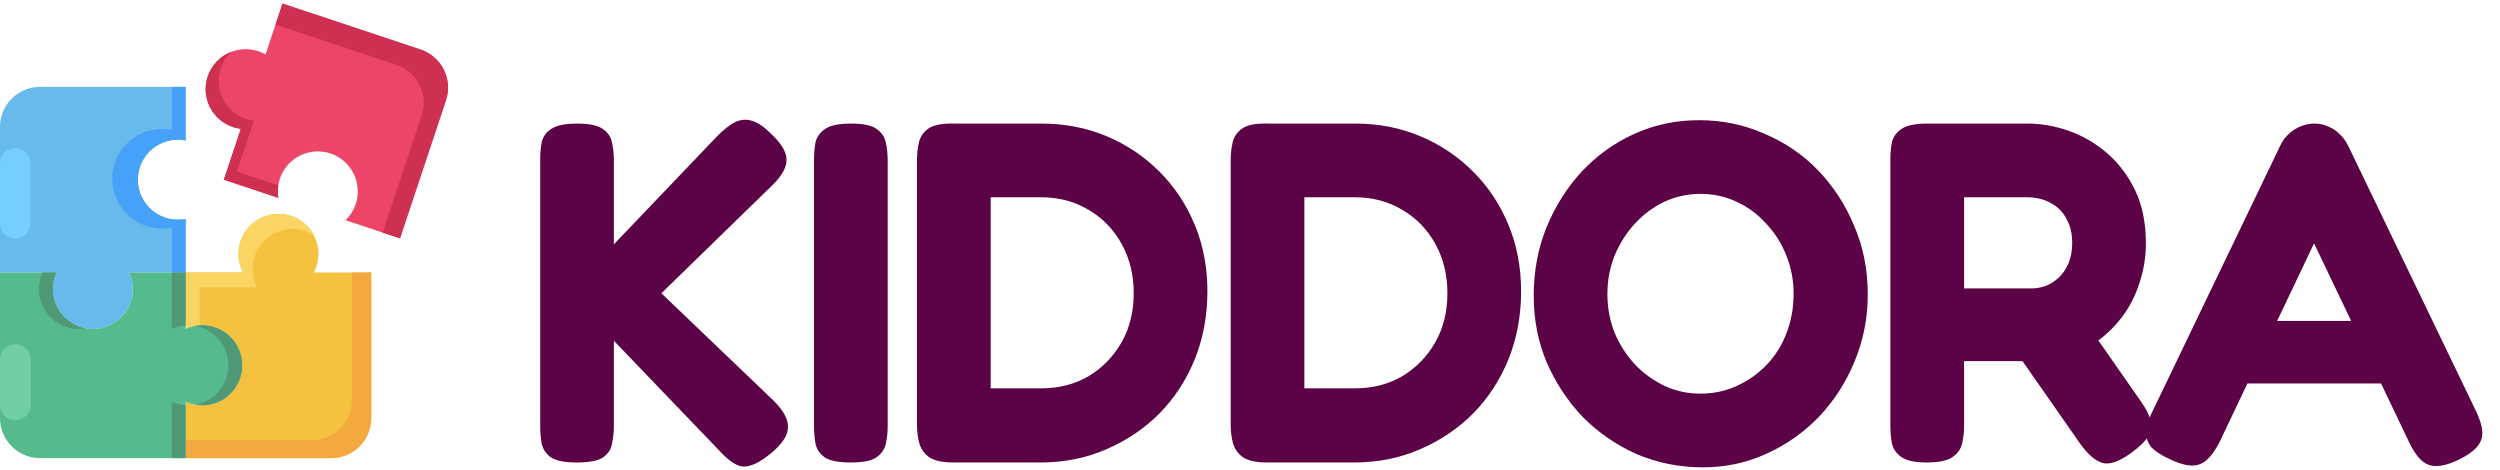 <svg width="165" height="31" viewBox="0 0 165 31" fill="none" xmlns="http://www.w3.org/2000/svg">
<path d="M38.052 30.524C37.284 30.524 36.73 30.418 36.388 30.204C36.047 29.97 35.834 29.66 35.748 29.276C35.684 28.892 35.652 28.498 35.652 28.092V10.556C35.652 10.151 35.684 9.767 35.748 9.404C35.834 9.02 36.047 8.722 36.388 8.508C36.73 8.274 37.295 8.156 38.084 8.156C38.895 8.156 39.46 8.274 39.78 8.508C40.122 8.743 40.324 9.042 40.388 9.404C40.474 9.767 40.516 10.162 40.516 10.588V16.124L47.364 8.956C47.791 8.53 48.175 8.231 48.516 8.06C48.879 7.89 49.242 7.858 49.604 7.964C49.988 8.071 50.394 8.338 50.82 8.764C51.546 9.426 51.908 10.012 51.908 10.524C51.93 11.015 51.631 11.57 51.012 12.188L43.652 19.356L51.076 26.46C51.738 27.122 52.047 27.719 52.004 28.252C51.983 28.764 51.61 29.319 50.884 29.916C50.372 30.343 49.924 30.61 49.54 30.716C49.178 30.844 48.836 30.812 48.516 30.62C48.196 30.45 47.834 30.14 47.428 29.692L40.516 22.492V28.124C40.516 28.53 40.474 28.924 40.388 29.308C40.324 29.671 40.122 29.97 39.78 30.204C39.439 30.418 38.863 30.524 38.052 30.524ZM56.124 30.524C55.356 30.524 54.801 30.418 54.46 30.204C54.118 29.97 53.905 29.66 53.82 29.276C53.756 28.892 53.724 28.498 53.724 28.092V10.588C53.724 10.162 53.756 9.767 53.82 9.404C53.905 9.042 54.118 8.743 54.46 8.508C54.801 8.274 55.366 8.156 56.156 8.156C56.966 8.156 57.532 8.274 57.852 8.508C58.193 8.743 58.396 9.042 58.46 9.404C58.545 9.767 58.588 10.172 58.588 10.62V28.124C58.588 28.53 58.545 28.924 58.46 29.308C58.374 29.671 58.161 29.97 57.82 30.204C57.5 30.418 56.934 30.524 56.124 30.524ZM62.953 30.524C62.206 30.524 61.663 30.407 61.321 30.172C61.001 29.938 60.788 29.639 60.681 29.276C60.575 28.892 60.521 28.487 60.521 28.06V10.556C60.521 10.151 60.564 9.767 60.649 9.404C60.734 9.02 60.948 8.711 61.289 8.476C61.63 8.242 62.196 8.135 62.985 8.156H68.745C70.281 8.156 71.71 8.434 73.033 8.988C74.356 9.543 75.519 10.322 76.521 11.324C77.524 12.327 78.302 13.5 78.857 14.844C79.412 16.188 79.689 17.65 79.689 19.228C79.689 20.828 79.412 22.322 78.857 23.708C78.302 25.074 77.524 26.268 76.521 27.292C75.519 28.295 74.345 29.084 73.001 29.66C71.678 30.236 70.228 30.524 68.649 30.524L62.953 30.524ZM65.385 25.628L68.745 25.628C69.897 25.628 70.932 25.362 71.849 24.828C72.766 24.274 73.492 23.527 74.025 22.588C74.558 21.65 74.825 20.572 74.825 19.356C74.825 18.14 74.558 17.052 74.025 16.092C73.492 15.132 72.766 14.386 71.849 13.852C70.932 13.298 69.886 13.02 68.713 13.02H65.385V25.628ZM83.657 30.524C82.91 30.524 82.366 30.407 82.025 30.172C81.705 29.938 81.492 29.639 81.385 29.276C81.278 28.892 81.225 28.487 81.225 28.06V10.556C81.225 10.151 81.268 9.767 81.353 9.404C81.438 9.02 81.652 8.711 81.993 8.476C82.334 8.242 82.9 8.135 83.689 8.156H89.449C90.985 8.156 92.414 8.434 93.737 8.988C95.06 9.543 96.222 10.322 97.225 11.324C98.228 12.327 99.006 13.5 99.561 14.844C100.116 16.188 100.393 17.65 100.393 19.228C100.393 20.828 100.116 22.322 99.561 23.708C99.006 25.074 98.228 26.268 97.225 27.292C96.222 28.295 95.049 29.084 93.705 29.66C92.382 30.236 90.932 30.524 89.353 30.524H83.657ZM86.089 25.628H89.449C90.601 25.628 91.636 25.362 92.553 24.828C93.47 24.274 94.196 23.527 94.729 22.588C95.262 21.65 95.529 20.572 95.529 19.356C95.529 18.14 95.262 17.052 94.729 16.092C94.196 15.132 93.47 14.386 92.553 13.852C91.636 13.298 90.59 13.02 89.417 13.02H86.089V25.628ZM112.393 30.844C110.857 30.844 109.406 30.556 108.041 29.98C106.697 29.383 105.513 28.572 104.489 27.548C103.486 26.503 102.686 25.298 102.089 23.932C101.513 22.567 101.225 21.095 101.225 19.516C101.225 17.916 101.502 16.423 102.057 15.036C102.633 13.628 103.411 12.391 104.393 11.324C105.395 10.258 106.558 9.426 107.881 8.828C109.203 8.231 110.622 7.932 112.137 7.932C113.673 7.932 115.113 8.231 116.457 8.828C117.822 9.404 119.006 10.215 120.009 11.26C121.011 12.306 121.801 13.522 122.377 14.908C122.974 16.295 123.273 17.799 123.273 19.42C123.273 20.978 122.985 22.45 122.409 23.836C121.854 25.202 121.075 26.418 120.073 27.484C119.07 28.53 117.907 29.351 116.585 29.948C115.283 30.546 113.886 30.844 112.393 30.844ZM112.233 25.98C113.086 25.98 113.886 25.81 114.633 25.468C115.379 25.127 116.03 24.668 116.585 24.092C117.161 23.495 117.598 22.802 117.897 22.012C118.217 21.202 118.377 20.327 118.377 19.388C118.377 18.492 118.217 17.65 117.897 16.86C117.577 16.05 117.129 15.346 116.553 14.748C115.998 14.13 115.347 13.65 114.601 13.308C113.875 12.967 113.086 12.796 112.233 12.796C111.401 12.796 110.611 12.967 109.865 13.308C109.139 13.65 108.489 14.13 107.913 14.748C107.358 15.346 106.91 16.05 106.569 16.86C106.249 17.65 106.089 18.503 106.089 19.42C106.089 20.316 106.249 21.17 106.569 21.98C106.91 22.77 107.358 23.463 107.913 24.06C108.489 24.658 109.139 25.127 109.865 25.468C110.59 25.81 111.379 25.98 112.233 25.98ZM127.164 30.524C126.396 30.524 125.841 30.407 125.5 30.172C125.159 29.938 124.945 29.628 124.86 29.244C124.796 28.86 124.764 28.466 124.764 28.06V10.556C124.764 10.151 124.796 9.767 124.86 9.404C124.945 9.042 125.159 8.743 125.5 8.508C125.841 8.274 126.407 8.156 127.196 8.156H133.852C134.727 8.156 135.623 8.316 136.54 8.636C137.457 8.956 138.3 9.447 139.068 10.108C139.836 10.77 140.455 11.591 140.924 12.572C141.393 13.554 141.628 14.716 141.628 16.06C141.628 16.956 141.489 17.82 141.212 18.652C140.956 19.484 140.561 20.252 140.028 20.956C139.495 21.66 138.833 22.268 138.044 22.78C137.255 23.271 136.348 23.623 135.324 23.836H129.628V28.092C129.628 28.498 129.585 28.892 129.5 29.276C129.415 29.639 129.201 29.938 128.86 30.172C128.519 30.407 127.953 30.524 127.164 30.524ZM140.668 29.884C139.879 30.46 139.249 30.684 138.78 30.556C138.311 30.428 137.82 30.012 137.308 29.308L131.676 21.244L137.148 20.54L141.276 26.46C141.639 26.972 141.863 27.41 141.948 27.772C142.055 28.135 142.001 28.476 141.788 28.796C141.596 29.116 141.223 29.479 140.668 29.884ZM129.628 19.036H134.076C134.375 19.036 134.684 18.983 135.004 18.876C135.324 18.748 135.612 18.567 135.868 18.332C136.124 18.098 136.337 17.788 136.508 17.404C136.679 17.02 136.764 16.562 136.764 16.028C136.764 15.41 136.636 14.876 136.38 14.428C136.145 13.98 135.804 13.639 135.356 13.404C134.908 13.148 134.385 13.02 133.788 13.02H129.628V19.036ZM163.416 27.132C163.672 27.666 163.811 28.124 163.832 28.508C163.853 28.871 163.736 29.202 163.48 29.5C163.245 29.778 162.851 30.055 162.296 30.332C161.443 30.738 160.781 30.855 160.312 30.684C159.843 30.535 159.405 30.034 159 29.18L152.728 16.06L146.488 29.18C146.061 30.012 145.613 30.503 145.144 30.652C144.696 30.823 144.045 30.706 143.192 30.3C142.637 30.044 142.232 29.778 141.976 29.5C141.741 29.202 141.635 28.86 141.656 28.476C141.677 28.071 141.827 27.602 142.104 27.068L150.52 9.564C150.733 9.138 151.043 8.796 151.448 8.54C151.875 8.284 152.312 8.156 152.76 8.156C153.08 8.156 153.379 8.22 153.656 8.348C153.933 8.455 154.179 8.615 154.392 8.828C154.627 9.042 154.819 9.298 154.968 9.596L163.416 27.132ZM147.352 25.308L149.336 21.18H156.152L158.136 25.308H147.352Z" fill="#5B0346"/>
<path d="M13.707 5.049C13.486 5.714 13.538 6.438 13.851 7.064C14.165 7.69 14.714 8.166 15.378 8.387C15.545 8.443 15.718 8.482 15.893 8.503L14.774 11.861L18.37 13.057C18.3 12.636 18.335 12.203 18.472 11.797C18.931 10.414 20.426 9.667 21.809 10.127C22.24 10.271 22.627 10.524 22.931 10.861C23.236 11.197 23.448 11.607 23.548 12.05C23.648 12.494 23.632 12.955 23.502 13.39C23.372 13.825 23.131 14.22 22.804 14.535L26.398 15.732L29.434 6.617C29.544 6.288 29.588 5.94 29.563 5.593C29.538 5.246 29.446 4.908 29.29 4.598C29.135 4.287 28.92 4.01 28.657 3.783C28.394 3.555 28.09 3.382 27.76 3.272L18.645 0.236L17.528 3.594C17.188 3.4 16.81 3.284 16.42 3.253C16.03 3.223 15.639 3.279 15.274 3.419C14.908 3.558 14.578 3.776 14.307 4.058C14.037 4.34 13.832 4.679 13.707 5.049Z" fill="#ED456A"/>
<path d="M13.707 5.05C13.831 4.678 14.036 4.338 14.307 4.056C14.578 3.773 14.909 3.554 15.275 3.415C14.941 3.728 14.694 4.122 14.558 4.559C14.422 4.996 14.402 5.46 14.5 5.907C14.598 6.354 14.81 6.768 15.116 7.108C15.421 7.448 15.81 7.704 16.244 7.848C16.411 7.904 16.583 7.943 16.758 7.964L15.64 11.322L18.367 12.229C18.324 12.504 18.325 12.784 18.37 13.058L14.774 11.861L15.893 8.503C15.718 8.482 15.545 8.443 15.378 8.387C14.714 8.166 14.165 7.69 13.851 7.064C13.538 6.438 13.486 5.714 13.707 5.05Z" fill="#CE3052"/>
<path d="M27.83 7.626C27.94 7.296 27.984 6.948 27.959 6.602C27.935 6.255 27.842 5.917 27.686 5.606C27.531 5.296 27.316 5.019 27.053 4.791C26.791 4.564 26.486 4.391 26.156 4.281L18.182 1.625L18.645 0.236L27.76 3.272C28.09 3.382 28.394 3.555 28.657 3.783C28.92 4.01 29.135 4.287 29.29 4.598C29.446 4.908 29.538 5.246 29.563 5.593C29.588 5.94 29.544 6.288 29.434 6.617L26.398 15.732L25.259 15.352L27.83 7.626Z" fill="#CE3052"/>
<path d="M7.05719e-05 17.985H3.721C3.558 18.344 3.477 18.735 3.485 19.129C3.492 19.523 3.588 19.911 3.765 20.263C3.942 20.615 4.196 20.923 4.507 21.165C4.819 21.406 5.181 21.575 5.566 21.658C5.952 21.741 6.351 21.737 6.734 21.646C7.118 21.555 7.476 21.379 7.783 21.132C8.09 20.884 8.337 20.571 8.507 20.215C8.676 19.859 8.764 19.47 8.764 19.075C8.765 18.699 8.685 18.327 8.529 17.985H12.252V14.447C11.868 14.524 11.473 14.516 11.093 14.421C10.713 14.327 10.36 14.15 10.057 13.903C9.754 13.655 9.51 13.343 9.343 12.99C9.175 12.636 9.088 12.25 9.088 11.859C9.088 11.468 9.175 11.082 9.343 10.729C9.51 10.375 9.754 10.063 10.057 9.816C10.36 9.568 10.713 9.391 11.093 9.297C11.473 9.203 11.868 9.194 12.252 9.272V5.733L2.645 5.733C2.298 5.733 1.954 5.802 1.633 5.935C1.312 6.068 1.02 6.263 0.775 6.508C0.529 6.754 0.334 7.045 0.201 7.366C0.068 7.687 7.05719e-05 8.031 7.05719e-05 8.379V17.985Z" fill="#67BAEB"/>
<path d="M11.344 15.016C11.129 15.059 10.911 15.081 10.691 15.081C9.821 15.081 8.985 14.735 8.37 14.12C7.754 13.504 7.408 12.669 7.408 11.798C7.408 9.984 8.878 8.516 10.691 8.516C10.911 8.516 11.129 8.537 11.344 8.579V5.733H12.252V9.272C11.869 9.196 11.475 9.206 11.096 9.3C10.718 9.395 10.365 9.573 10.064 9.82C9.762 10.068 9.519 10.379 9.353 10.731C9.186 11.084 9.099 11.469 9.099 11.859C9.099 12.249 9.186 12.634 9.353 12.987C9.519 13.34 9.762 13.651 10.064 13.898C10.365 14.146 10.718 14.323 11.096 14.418C11.475 14.513 11.869 14.523 12.252 14.447V17.985H11.344V15.016Z" fill="#46A1F8"/>
<path d="M15.985 24.11C15.985 24.81 15.708 25.481 15.213 25.976C14.718 26.471 14.047 26.75 13.347 26.75C12.969 26.751 12.595 26.669 12.252 26.512L12.252 30.236H21.858C22.56 30.236 23.233 29.957 23.729 29.461C24.225 28.965 24.503 28.293 24.503 27.591V17.985H20.714C20.925 17.582 21.03 17.132 21.016 16.678C21.003 16.223 20.872 15.78 20.637 15.391C20.402 15.002 20.071 14.68 19.675 14.456C19.279 14.233 18.832 14.115 18.378 14.115C17.923 14.115 17.476 14.233 17.08 14.456C16.684 14.68 16.353 15.002 16.118 15.391C15.883 15.78 15.752 16.223 15.739 16.678C15.726 17.132 15.83 17.582 16.041 17.985H12.252V21.709C12.595 21.551 12.969 21.47 13.347 21.471C14.047 21.471 14.718 21.749 15.213 22.244C15.708 22.739 15.985 23.41 15.985 24.11Z" fill="#F4C23F"/>
<path d="M16.042 17.985C15.718 17.367 15.651 16.647 15.857 15.98C16.062 15.314 16.523 14.756 17.138 14.428C17.753 14.1 18.473 14.029 19.141 14.23C19.808 14.432 20.369 14.889 20.701 15.502C20.209 15.197 19.63 15.063 19.053 15.12C18.477 15.176 17.936 15.42 17.512 15.815C17.088 16.209 16.805 16.732 16.708 17.303C16.61 17.873 16.702 18.46 16.971 18.974H13.183V21.476C12.861 21.495 12.545 21.574 12.252 21.709V17.985H16.042Z" fill="#FAD564"/>
<path d="M20.58 29.057C21.281 29.057 21.954 28.779 22.45 28.282C22.946 27.786 23.225 27.113 23.225 26.412V17.984H24.503V27.591C24.503 28.292 24.225 28.965 23.729 29.461C23.233 29.957 22.56 30.236 21.858 30.236H12.252V29.057H20.58Z" fill="#F4A93F"/>
<path d="M4.3869e-05 17.984V27.591C4.3869e-05 28.292 0.279 28.965 0.775 29.461C1.271 29.957 1.944 30.236 2.645 30.236H12.252V26.511C12.595 26.669 12.969 26.751 13.347 26.75C14.047 26.75 14.719 26.472 15.214 25.977C15.709 25.482 15.987 24.81 15.987 24.11C15.987 23.41 15.709 22.739 15.214 22.244C14.719 21.748 14.047 21.47 13.347 21.47C12.969 21.47 12.595 21.551 12.252 21.709V17.984H8.529C8.692 18.343 8.773 18.734 8.765 19.128C8.758 19.523 8.662 19.91 8.485 20.262C8.308 20.614 8.054 20.923 7.743 21.164C7.431 21.406 7.069 21.574 6.684 21.657C6.298 21.741 5.899 21.737 5.516 21.646C5.132 21.555 4.774 21.379 4.467 21.131C4.16 20.883 3.913 20.57 3.743 20.214C3.574 19.858 3.486 19.469 3.486 19.075C3.486 18.699 3.566 18.327 3.721 17.984H4.3869e-05Z" fill="#55BB8C"/>
<path d="M5.667 21.675C5.515 21.701 5.361 21.714 5.207 21.715C4.766 21.714 4.332 21.603 3.945 21.391C3.558 21.18 3.23 20.874 2.991 20.503C2.752 20.133 2.609 19.708 2.577 19.268C2.544 18.828 2.623 18.386 2.804 17.984H3.721C3.566 18.327 3.486 18.699 3.486 19.075C3.486 20.375 4.428 21.456 5.667 21.675ZM11.333 21.709V17.984H12.252V21.478C11.934 21.498 11.623 21.577 11.333 21.709ZM15.069 24.11C15.069 23.49 14.85 22.889 14.452 22.413C14.053 21.938 13.499 21.618 12.888 21.51C13.04 21.484 13.194 21.471 13.347 21.47C14.047 21.47 14.719 21.748 15.214 22.244C15.709 22.739 15.987 23.41 15.987 24.11C15.987 24.81 15.709 25.482 15.214 25.977C14.719 26.472 14.047 26.75 13.347 26.75C13.194 26.75 13.04 26.736 12.888 26.71C14.127 26.491 15.069 25.41 15.069 24.11ZM12.252 26.743V30.236H11.333V26.511C11.623 26.644 11.934 26.722 12.252 26.743Z" fill="#4F9977"/>
<path d="M1.90735e-06 10.787C1.90735e-06 10.229 0.453 9.776 1.011 9.776C1.569 9.776 2.021 10.229 2.021 10.787L2.021 14.722C2.021 15.28 1.569 15.733 1.011 15.733C0.453 15.733 1.90735e-06 15.28 1.90735e-06 14.722L1.90735e-06 10.787Z" fill="#76CEFF"/>
<path d="M1.90735e-06 23.73C1.90735e-06 23.172 0.453 22.72 1.011 22.72C1.569 22.72 2.021 23.172 2.021 23.73L2.021 26.727C2.021 27.285 1.569 27.738 1.011 27.738C0.453 27.738 1.90735e-06 27.285 1.90735e-06 26.727L1.90735e-06 23.73Z" fill="#72CFA4"/>
</svg>
